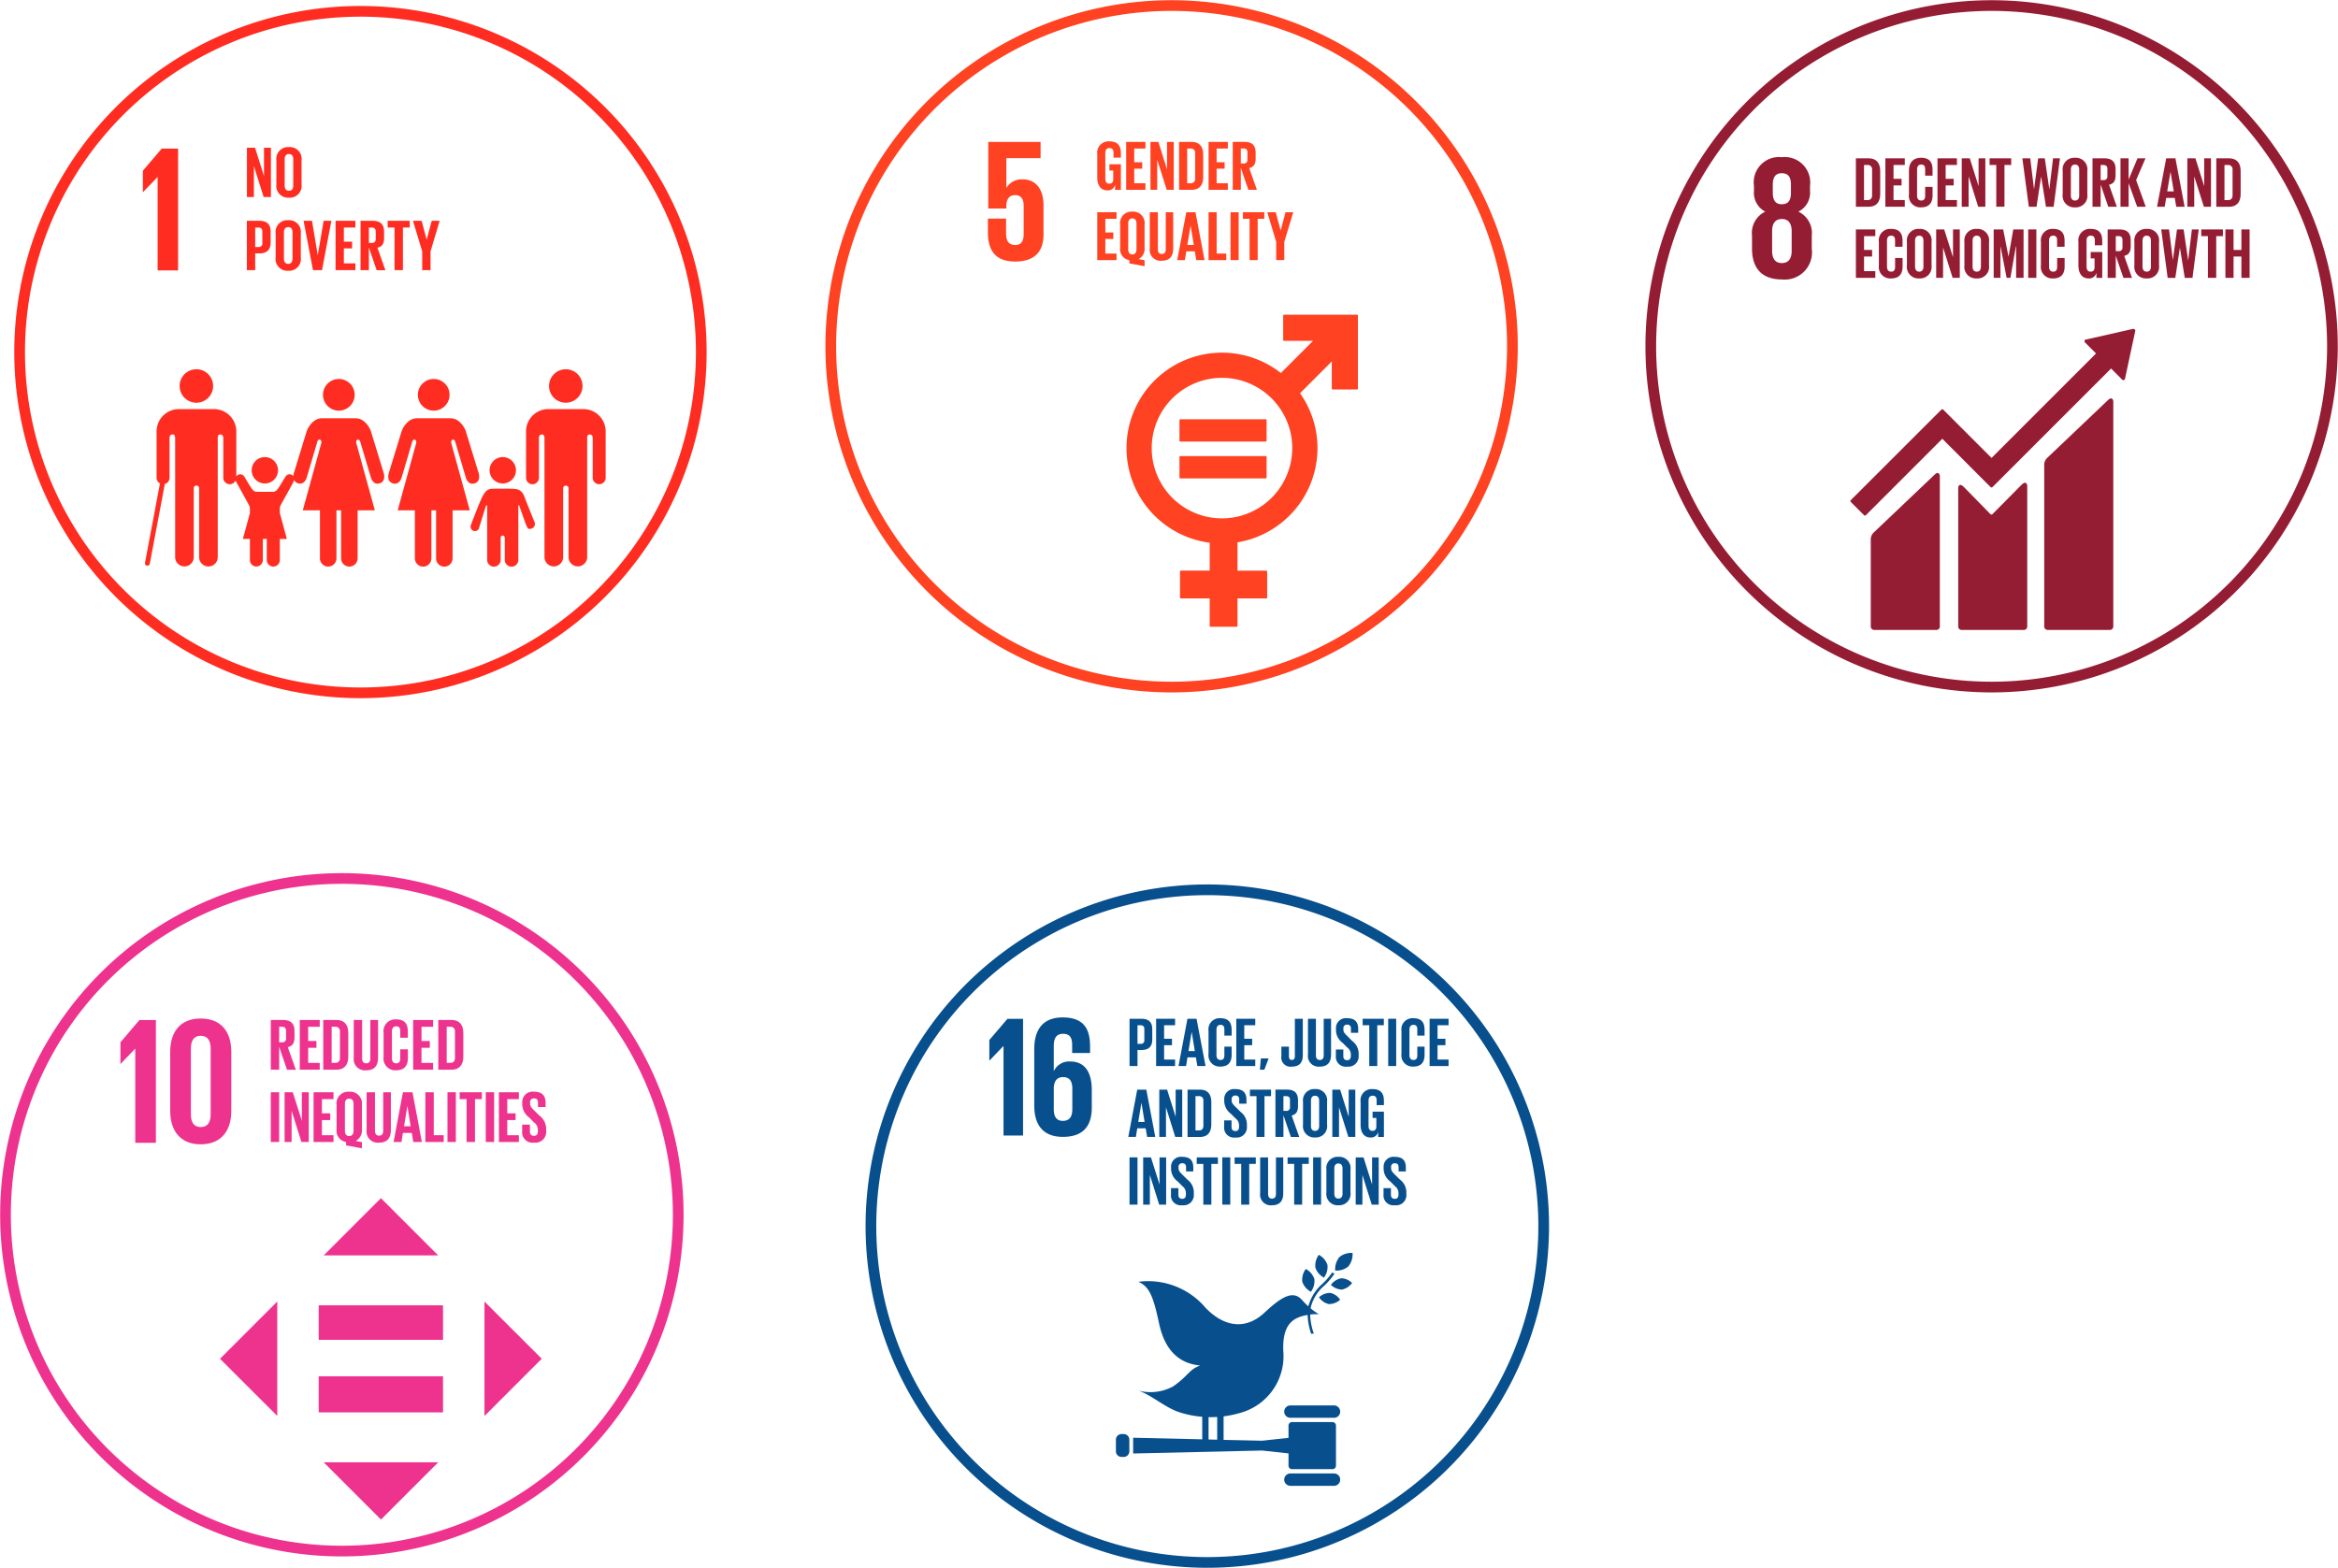 <svg xmlns="http://www.w3.org/2000/svg" xmlns:xlink="http://www.w3.org/1999/xlink" width="218.528" height="146.581" viewBox="0 0 218.528 146.581">
  <defs>
    <clipPath id="clip-path">
      <path id="Path_5300" data-name="Path 5300" d="M0,48.786H217.211V-16.505H0Z" transform="translate(0 16.505)" fill="none"/>
    </clipPath>
    <clipPath id="clip-path-13">
      <path id="Path_5384" data-name="Path 5384" d="M0,48.326H144.791V-16.64H0Z" transform="translate(0 16.64)" fill="none"/>
    </clipPath>
  </defs>
  <g id="Group_6338" data-name="Group 6338" transform="translate(-4919.013 -12096.101)">
    <g id="Group_4440" data-name="Group 4440" transform="translate(5011.35 12109.368)">
      <path id="Path_5293" data-name="Path 5293" d="M2.471,2.619a1.673,1.673,0,0,0-1.563.767H.889V.629h3.2V-.886H-.8V5.34H.889V5.1c0-.657.293-1.013.819-1.013.57,0,.8.392.8.993V7.754c0,.589-.21,1-.783,1-.633,0-.862-.423-.862-1.076V6.286H-.836V7.544c0,1.677.665,2.753,2.555,2.753,1.875,0,2.643-.993,2.643-2.528V5.064c0-1.745-.9-2.445-1.891-2.445" transform="translate(0.836 0.886)" fill="#ff4221"/>
    </g>
    <g id="Group_4444" data-name="Group 4444" transform="translate(5021.573 12115.941)">
      <path id="Path_5297" data-name="Path 5297" d="M0,0V4.478H1.8V3.865H.752V2.5H1.5V1.895H.752V.613H1.8V0Z" fill="#ff4221"/>
    </g>
    <g id="Group_4448" data-name="Group 4448" transform="translate(5029.046 12115.941)">
      <path id="Path_5301" data-name="Path 5301" d="M.633,0-.214,4.478H.5l.131-.819h.8l.138.819h.771L1.491,0Zm.4,1.262h.008l.293,1.8h-.6Z" transform="translate(0.214)" fill="#ff4221"/>
    </g>
    <g id="Group_4449" data-name="Group 4449" transform="translate(5031.976 12115.941)">
      <path id="Path_5302" data-name="Path 5302" d="M0,0V4.478H1.654V3.865h-.9V0Z" fill="#ff4221"/>
    </g>
    <path id="Path_5303" data-name="Path 5303" d="M28.742-7.011H29.5v-4.478h-.756Z" transform="translate(5005.286 12127.432)" fill="#ff4221"/>
    <g id="Group_4450" data-name="Group 4450" transform="translate(5035.187 12115.941)">
      <path id="Path_5304" data-name="Path 5304" d="M0,0V.613H.621V4.478h.756V.613H2V0Z" fill="#ff4221"/>
    </g>
    <g id="Group_4451" data-name="Group 4451" transform="translate(5037.466 12115.941)">
      <path id="Path_5305" data-name="Path 5305" d="M1.274,0,.819,1.7H.811L.356,0H-.431L.4,2.773v1.7h.756v-1.7L1.994,0Z" transform="translate(0.431)" fill="#ff4221"/>
    </g>
    <g id="Group_4454" data-name="Group 4454" transform="translate(5024.275 12109.369)">
      <path id="Path_5308" data-name="Path 5308" d="M0,0V4.478H1.8V3.865H.752V2.5H1.5V1.9H.752V.617H1.8V0Z" fill="#ff4221"/>
    </g>
    <g id="Group_4455" data-name="Group 4455" transform="translate(5026.544 12109.369)">
      <path id="Path_5309" data-name="Path 5309" d="M1.159,0V2.571L.348,0h-.74V4.478H.241V1.665l.886,2.813h.657V0Z" transform="translate(0.392)" fill="#ff4221"/>
    </g>
    <g id="Group_4458" data-name="Group 4458" transform="translate(5031.976 12109.369)">
      <path id="Path_5312" data-name="Path 5312" d="M0,0V4.478H1.8V3.865H.752V2.5H1.5V1.9H.752V.617H1.8V0Z" fill="#ff4221"/>
    </g>
    <g id="Group_4459" data-name="Group 4459" transform="translate(5034.238 12109.366)">
      <path id="Path_5313" data-name="Path 5313" d="M.562.461v1.4H.811a.328.328,0,0,0,.372-.372V.825C1.183.58,1.072.461.811.461Zm0,1.812V4.326H-.19V-.156h1.1c.76,0,1.036.38,1.036,1.009v.574c0,.483-.174.767-.6.866l.72,2.033H1.27Z" transform="translate(0.19 0.156)" fill="#ff4221"/>
    </g>
    <g id="Group_4461" data-name="Group 4461" transform="translate(5082.77 12110.796)">
      <path id="Path_5315" data-name="Path 5315" d="M2.77,6.535c0,.672-.245,1.151-.922,1.151-.661,0-.906-.479-.906-1.151V4.724c0-.676.245-1.155.906-1.155.676,0,.922.479.922,1.155ZM1.005.36c0-.676.233-1.072.843-1.072.625,0,.854.4.854,1.072v.756c0,.676-.229,1.072-.854,1.072-.609,0-.843-.4-.843-1.072ZM4.649,6.338V5.119A2.206,2.206,0,0,0,3.395,2.88,1.969,1.969,0,0,0,4.483.938V.475A2.382,2.382,0,0,0,1.848-2.211,2.366,2.366,0,0,0-.755.475V.938A1.989,1.989,0,0,0,.3,2.88,2.2,2.2,0,0,0-.937,5.119V6.338c0,1.7.807,2.88,2.785,2.88a2.548,2.548,0,0,0,2.8-2.88" transform="translate(0.937 2.211)" fill="#951d33"/>
    </g>
    <g id="Group_4466" data-name="Group 4466" transform="translate(5092.479 12110.904)">
      <path id="Path_5320" data-name="Path 5320" d="M.807,2.917c.313,0,.435-.186.435-.459V.089A.4.4,0,0,0,.807-.366H.487V2.917ZM2,.227v2.1C2,3.016,1.713,3.538.9,3.538H-.273V-.987H.9C1.713-.987,2-.473,2,.227" transform="translate(0.273 0.987)" fill="#951d33"/>
    </g>
    <g id="Group_4468" data-name="Group 4468" transform="translate(5095.234 12110.903)">
      <path id="Path_5322" data-name="Path 5322" d="M0,0V4.525H1.816V3.9H.763V2.532h.752V1.915H.763V.621H1.816V0Z" fill="#951d33"/>
    </g>
    <g id="Group_4471" data-name="Group 4471" transform="translate(5100.108 12110.903)">
      <path id="Path_5325" data-name="Path 5325" d="M0,0V4.525H1.816V3.9H.763V2.532h.752V1.915H.763V.621H1.816V0Z" fill="#951d33"/>
    </g>
    <g id="Group_4472" data-name="Group 4472" transform="translate(5102.376 12110.903)">
      <path id="Path_5326" data-name="Path 5326" d="M1.173,0V2.6L.351,0H-.4V4.525H.244V1.685l.894,2.84h.669V0Z" transform="translate(0.397)" fill="#951d33"/>
    </g>
    <g id="Group_4473" data-name="Group 4473" transform="translate(5104.975 12110.903)">
      <path id="Path_5327" data-name="Path 5327" d="M0,0V.621H.625v3.9h.767V.621h.629V0Z" fill="#951d33"/>
    </g>
    <g id="Group_4474" data-name="Group 4474" transform="translate(5108.039 12110.903)">
      <path id="Path_5328" data-name="Path 5328" d="M2.143,0,1.8,2.868H1.791L1.372,0H.751L.371,2.868H.363L.011,0H-.725L-.12,4.525H.6l.427-2.8h.008l.447,2.8H2.2L2.788,0Z" transform="translate(0.725)" fill="#951d33"/>
    </g>
    <g id="Group_4478" data-name="Group 4478" transform="translate(5117.209 12110.903)">
      <path id="Path_5332" data-name="Path 5332" d="M1.188,0,.358,1.99V0H-.4V4.525h.76v-2.2l.8,2.2h.8l-.9-2.488L1.936,0Z" transform="translate(0.402)" fill="#951d33"/>
    </g>
    <g id="Group_4479" data-name="Group 4479" transform="translate(5120.629 12110.903)">
      <path id="Path_5333" data-name="Path 5333" d="M.638,0-.216,4.525H.5L.638,3.7h.8l.142.827h.779L1.5,0Zm.4,1.278h.008l.3,1.812H.733Z" transform="translate(0.216)" fill="#951d33"/>
    </g>
    <g id="Group_4480" data-name="Group 4480" transform="translate(5123.463 12110.903)">
      <path id="Path_5334" data-name="Path 5334" d="M1.173,0V2.6L.355,0H-.4V4.525H.244V1.685l.9,2.84h.665V0Z" transform="translate(0.397)" fill="#951d33"/>
    </g>
    <g id="Group_4483" data-name="Group 4483" transform="translate(5092.479 12117.551)">
      <path id="Path_5337" data-name="Path 5337" d="M0,0V4.525H1.816V3.9H.763V2.532h.752V1.915H.763V.625H1.816V0Z" fill="#951d33"/>
    </g>
    <g id="Group_4487" data-name="Group 4487" transform="translate(5099.987 12117.551)">
      <path id="Path_5341" data-name="Path 5341" d="M1.173,0V2.6L.351,0H-.4V4.525H.244V1.685l.894,2.84h.669V0Z" transform="translate(0.397)" fill="#951d33"/>
    </g>
    <g id="Group_4490" data-name="Group 4490" transform="translate(5105.358 12117.551)">
      <path id="Path_5344" data-name="Path 5344" d="M1.369,0,.925,2.548h0L.427,0h-.89V4.525H.17V1.59H.178l.57,2.935H1.1l.51-2.935h.024V4.525H2.33V0Z" transform="translate(0.463)" fill="#951d33"/>
    </g>
    <path id="Path_5345" data-name="Path 5345" d="M47.589-6.554h.763v-4.529h-.763Z" transform="translate(5060.995 12128.632)" fill="#951d33"/>
    <g id="Group_4496" data-name="Group 4496" transform="translate(5121.016 12117.551)">
      <path id="Path_5351" data-name="Path 5351" d="M2.143,0,1.8,2.868H1.791L1.372,0H.751L.367,2.868h0L.007,0H-.725L-.12,4.529H.592l.427-2.8h.008l.451,2.8H2.2L2.784,0Z" transform="translate(0.725)" fill="#951d33"/>
    </g>
    <g id="Group_4497" data-name="Group 4497" transform="translate(5124.759 12117.551)">
      <path id="Path_5352" data-name="Path 5352" d="M0,0V.625H.625v3.9H1.4V.625h.625V0Z" fill="#951d33"/>
    </g>
    <g id="Group_4498" data-name="Group 4498" transform="translate(5127.017 12117.551)">
      <path id="Path_5353" data-name="Path 5353" d="M1.117,0V1.915H.385V0H-.378V4.525H.385V2.532h.732V4.525h.767V0Z" transform="translate(0.378)" fill="#951d33"/>
    </g>
    <g id="Group_4501" data-name="Group 4501" transform="translate(4932.368 12109.992)">
      <path id="Path_5356" data-name="Path 5356" d="M1.318,0-.446,2.065v2H-.43L.915,2.67H.931v8.719H2.845V0Z" transform="translate(0.446)" fill="#ff2d21"/>
    </g>
    <g id="Group_4513" data-name="Group 4513" transform="translate(4942.09 12109.91)">
      <path id="Path_5368" data-name="Path 5368" d="M1.194,0V2.65L.356,0H-.4V4.613H.249v-2.9l.914,2.9h.68V0Z" transform="translate(0.404)" fill="#ff2d21"/>
    </g>
    <g id="Group_4518" data-name="Group 4518" transform="translate(4947.389 12116.742)">
      <path id="Path_5373" data-name="Path 5373" d="M1.4,0,.852,3.22h0L.314,0H-.473L.405,4.613h.843L2.126,0Z" transform="translate(0.473)" fill="#ff2d21"/>
    </g>
    <g id="Group_4519" data-name="Group 4519" transform="translate(4950.378 12116.742)">
      <path id="Path_5374" data-name="Path 5374" d="M0,0V4.613H1.851V3.98H.775v-1.4h.771V1.95H.775V.629H1.851V0Z" fill="#ff2d21"/>
    </g>
    <g id="Group_4522" data-name="Group 4522" transform="translate(4955.249 12116.742)">
      <path id="Path_5377" data-name="Path 5377" d="M0,0V.629H.641V4.613h.783V.629h.637V0Z" fill="#ff2d21"/>
    </g>
    <g id="Group_4523" data-name="Group 4523" transform="translate(4957.611 12116.742)">
      <path id="Path_5378" data-name="Path 5378" d="M1.312,0,.842,1.748H.834L.367,0H-.444L.422,2.86V4.613H1.2V2.86L2.052,0Z" transform="translate(0.444)" fill="#ff2d21"/>
    </g>
    <g id="Group_6337" data-name="Group 6337">
      <g id="Group_4438" data-name="Group 4438" transform="translate(4996.664 12096.62)">
        <path id="Path_5291" data-name="Path 5291" d="M23.8,47.607A31.856,31.856,0,1,0-8.053,15.75,31.859,31.859,0,0,0,23.8,47.607Z" transform="translate(8.053 16.106)" fill="none" stroke="#ff4221" stroke-width="1"/>
      </g>
      <g id="Group_4439" data-name="Group 4439" transform="translate(5024.307 12125.526)">
        <path id="Path_5292" data-name="Path 5292" d="M6.668,14.224a6.569,6.569,0,1,1,6.567-6.567,6.576,6.576,0,0,1-6.567,6.567M19.284-4.812H12.472a.082.082,0,0,0-.087.083v2.267a.085.085,0,0,0,.087.087h2.71L12.171.635A8.921,8.921,0,1,0,5.517,16.5v2.607H2.827a.084.084,0,0,0-.083.087v2.429a.081.081,0,0,0,.083.083h2.69v2.567a.088.088,0,0,0,.087.087H8.029a.088.088,0,0,0,.087-.087V21.708h2.69a.081.081,0,0,0,.083-.083V19.2a.084.084,0,0,0-.083-.087H8.116v-2.65a8.938,8.938,0,0,0,7.477-8.8,8.87,8.87,0,0,0-1.63-5.135L16.93-.449V2.087a.088.088,0,0,0,.091.083h2.263a.084.084,0,0,0,.087-.083V-4.729a.084.084,0,0,0-.087-.083" transform="translate(2.256 4.812)" fill="#ff4221"/>
      </g>
      <g id="Group_4441" data-name="Group 4441" transform="translate(5029.255 12135.296)">
        <path id="Path_5294" data-name="Path 5294" d="M6.018,0H-1.949a.084.084,0,0,0-.087.079V2.006a.081.081,0,0,0,.087.079H6.018a.085.085,0,0,0,.091-.079V.079A.088.088,0,0,0,6.018,0" transform="translate(2.036)" fill="#ff4221"/>
      </g>
      <g id="Group_4442" data-name="Group 4442" transform="translate(5029.255 12138.74)">
        <path id="Path_5295" data-name="Path 5295" d="M6.018,0H-1.949a.087.087,0,0,0-.087.083V2.01a.084.084,0,0,0,.087.079H6.018a.088.088,0,0,0,.091-.079V.083A.091.091,0,0,0,6.018,0" transform="translate(2.036)" fill="#ff4221"/>
      </g>
      <path id="Path_5296" data-name="Path 5296" d="M0,48.786H217.211V-16.505H0Z" transform="translate(4920.33 12112.605)" fill="none"/>
      <g id="Group_4447" data-name="Group 4447" transform="translate(4920.33 12096.101)" clip-path="url(#clip-path)">
        <g id="Group_4445" data-name="Group 4445" transform="translate(103.385 19.786)">
          <path id="Path_5298" data-name="Path 5298" d="M1.138,2.643V.2c0-.273-.119-.463-.388-.463S.367-.075.367.2V2.643c0,.265.119.463.384.463s.388-.2.388-.463m-.665,1.3v-.3A1.027,1.027,0,0,1-.385,2.484V.316A1.065,1.065,0,0,1,.75-.894,1.069,1.069,0,0,1,1.894.316V2.484A1.079,1.079,0,0,1,1.336,3.54l.558.107v.562Z" transform="translate(0.385 0.894)" fill="#ff4221"/>
        </g>
        <g id="Group_4446" data-name="Group 4446" transform="translate(106.151 19.841)">
          <path id="Path_5299" data-name="Path 5299" d="M1.635,0V3.39c0,.692-.3,1.143-1.064,1.143A1.012,1.012,0,0,1-.553,3.39V0H.2V3.461c0,.265.1.443.368.443s.372-.178.372-.443V0Z" transform="translate(0.553)" fill="#ff4221"/>
        </g>
      </g>
      <g id="Group_4453" data-name="Group 4453" transform="translate(4920.33 12096.101)" clip-path="url(#clip-path)">
        <g id="Group_4452" data-name="Group 4452" transform="translate(101.243 13.216)">
          <path id="Path_5306" data-name="Path 5306" d="M.848,1.6H1.92V3.992H1.378V3.5a.681.681,0,0,1-.72.542c-.649,0-.945-.514-.945-1.21V.666A1.059,1.059,0,0,1,.84-.541c.835,0,1.08.463,1.08,1.123v.4H1.232V.523c0-.277-.107-.439-.38-.439S.465.278.465.547V2.952c0,.273.111.463.372.463.241,0,.368-.138.368-.427v-.8H.848Z" transform="translate(0.287 0.541)" fill="#ff4221"/>
        </g>
      </g>
      <g id="Group_4457" data-name="Group 4457" transform="translate(4920.33 12096.101)" clip-path="url(#clip-path)">
        <g id="Group_4456" data-name="Group 4456" transform="translate(108.889 13.268)">
          <path id="Path_5310" data-name="Path 5310" d="M.8,2.888a.4.4,0,0,0,.431-.455V.087A.393.393,0,0,0,.8-.36H.485V2.888ZM1.984.226V2.3C1.984,2.987,1.7,3.5.892,3.5H-.271V-.977H.892c.807,0,1.092.51,1.092,1.2" transform="translate(0.271 0.977)" fill="#ff4221"/>
        </g>
      </g>
      <g id="Group_4460" data-name="Group 4460" transform="translate(5073.309 12096.62)">
        <path id="Path_5314" data-name="Path 5314" d="M23.8,47.607A31.856,31.856,0,1,0-8.053,15.75,31.857,31.857,0,0,0,23.8,47.607Z" transform="translate(8.053 16.106)" fill="none" stroke="#951d33" stroke-width="1"/>
      </g>
      <g id="Group_4462" data-name="Group 4462" transform="translate(5110.083 12133.347)">
        <path id="Path_5316" data-name="Path 5316" d="M4.446.124-1.184,5.48a.932.932,0,0,0-.32.8v15a.325.325,0,0,0,.32.324H4.632a.322.322,0,0,0,.32-.324V.258c0-.174-.138-.5-.506-.134" transform="translate(1.504 0.042)" fill="#951d33"/>
      </g>
      <g id="Group_4463" data-name="Group 4463" transform="translate(5093.87 12140.321)">
        <path id="Path_5317" data-name="Path 5317" d="M4.446.126-1.184,5.478a.931.931,0,0,0-.32.8v8.034a.321.321,0,0,0,.32.316H4.632a.318.318,0,0,0,.32-.316V.26c0-.178-.138-.5-.506-.134" transform="translate(1.504 0.043)" fill="#951d33"/>
      </g>
      <g id="Group_4464" data-name="Group 4464" transform="translate(5091.97 12126.854)">
        <path id="Path_5318" data-name="Path 5318" d="M19.892.124A.152.152,0,0,0,19.845,0a.153.153,0,0,0-.107-.044H19.71l-.047,0L15.355.931l-.079.012a.142.142,0,0,0-.083.044.162.162,0,0,0,0,.229l.047.051.985.981L6.458,12.015l-4.51-4.51a.127.127,0,0,0-.182,0L.54,8.728v0l-7.231,7.227a.127.127,0,0,0,0,.182l1.226,1.226a.127.127,0,0,0,.182,0l7.14-7.14L5.129,13.5s.008.012.012.016l1.226,1.222a.127.127,0,0,0,.182,0L17.633,3.657l1.032,1.036a.162.162,0,0,0,.229,0,.154.154,0,0,0,.047-.107V4.571l.945-4.4Z" transform="translate(6.73 0.042)" fill="#951d33"/>
      </g>
      <g id="Group_4465" data-name="Group 4465" transform="translate(5102.044 12141.236)">
        <path id="Path_5319" data-name="Path 5319" d="M4.419.143,1.7,2.888a.138.138,0,0,1-.178,0L-.945.368c-.455-.451-.55-.087-.55.091V13.391a.318.318,0,0,0,.316.32H4.641a.318.318,0,0,0,.316-.32V.245c0-.178-.138-.5-.538-.1" transform="translate(1.495 0.048)" fill="#951d33"/>
      </g>
      <path id="Path_5321" data-name="Path 5321" d="M0,48.786H217.211V-16.505H0Z" transform="translate(4920.33 12112.605)" fill="none"/>
      <g id="Group_4470" data-name="Group 4470" transform="translate(4920.33 12096.101)" clip-path="url(#clip-path)">
        <g id="Group_4469" data-name="Group 4469" transform="translate(177.108 14.751)">
          <path id="Path_5323" data-name="Path 5323" d="M0,2.548V.36C0-.348.332-.862,1.135-.862c.839,0,1.072.467,1.072,1.135V.807H1.515V.214c0-.281-.091-.443-.368-.443S.76-.035.76.238V2.667c0,.277.115.467.388.467s.368-.17.368-.439V1.86h.692v.783c0,.645-.265,1.127-1.072,1.127A1.071,1.071,0,0,1,0,2.548" transform="translate(0 0.862)" fill="#951d33"/>
        </g>
      </g>
      <g id="Group_4477" data-name="Group 4477" transform="translate(4920.33 12096.101)" clip-path="url(#clip-path)">
        <g id="Group_4475" data-name="Group 4475" transform="translate(191.479 14.752)">
          <path id="Path_5329" data-name="Path 5329" d="M1.153,2.637V.208c0-.273-.119-.467-.392-.467S.373-.065.373.208V2.637c0,.273.119.467.388.467s.392-.194.392-.467M-.39,2.518V.33A1.079,1.079,0,0,1,.761-.892,1.077,1.077,0,0,1,1.912.33V2.518A1.08,1.08,0,0,1,.761,3.74,1.082,1.082,0,0,1-.39,2.518" transform="translate(0.39 0.892)" fill="#951d33"/>
        </g>
        <g id="Group_4476" data-name="Group 4476" transform="translate(194.265 14.804)">
          <path id="Path_5330" data-name="Path 5330" d="M.568.464V1.872H.821A.33.33,0,0,0,1.2,1.5V.832C1.2.583,1.082.464.821.464Zm0,1.828V4.368h-.76V-.157H.916c.767,0,1.048.384,1.048,1.017v.578c0,.491-.174.775-.609.874l.728,2.057h-.8Z" transform="translate(0.192 0.157)" fill="#951d33"/>
        </g>
      </g>
      <g id="Group_4482" data-name="Group 4482" transform="translate(4920.33 12096.101)" clip-path="url(#clip-path)">
        <g id="Group_4481" data-name="Group 4481" transform="translate(205.837 14.804)">
          <path id="Path_5335" data-name="Path 5335" d="M.81,2.917c.313,0,.435-.186.435-.459V.089A.4.4,0,0,0,.81-.366H.489V2.917ZM2,.227v2.1C2,3.016,1.716,3.538.9,3.538H-.274V-.987H.9C1.716-.987,2-.473,2,.227" transform="translate(0.274 0.987)" fill="#951d33"/>
        </g>
      </g>
      <g id="Group_4486" data-name="Group 4486" transform="translate(4920.33 12096.101)" clip-path="url(#clip-path)">
        <g id="Group_4484" data-name="Group 4484" transform="translate(174.298 21.399)">
          <path id="Path_5338" data-name="Path 5338" d="M0,2.548V.36A1.069,1.069,0,0,1,1.135-.862c.843,0,1.076.467,1.076,1.135V.807h-.7V.21c0-.277-.091-.439-.368-.439S.76-.035.76.238V2.667c0,.277.115.471.388.471s.368-.174.368-.443V1.86h.7v.783c0,.645-.269,1.127-1.076,1.127A1.073,1.073,0,0,1,0,2.548" transform="translate(0 0.862)" fill="#951d33"/>
        </g>
        <g id="Group_4485" data-name="Group 4485" transform="translate(176.92 21.4)">
          <path id="Path_5339" data-name="Path 5339" d="M1.153,2.637V.208c0-.273-.119-.467-.392-.467S.37-.065.37.208V2.637c0,.273.123.467.392.467s.392-.194.392-.467M-.39,2.518V.33A1.079,1.079,0,0,1,.761-.892,1.077,1.077,0,0,1,1.912.33V2.518A1.077,1.077,0,0,1,.761,3.736,1.079,1.079,0,0,1-.39,2.518" transform="translate(0.39 0.892)" fill="#951d33"/>
        </g>
      </g>
      <g id="Group_4489" data-name="Group 4489" transform="translate(4920.33 12096.101)" clip-path="url(#clip-path)">
        <g id="Group_4488" data-name="Group 4488" transform="translate(182.293 21.4)">
          <path id="Path_5342" data-name="Path 5342" d="M1.153,2.637V.208c0-.273-.119-.467-.392-.467S.373-.065.373.208V2.637c0,.273.119.467.388.467s.392-.194.392-.467M-.39,2.518V.33A1.079,1.079,0,0,1,.761-.892,1.077,1.077,0,0,1,1.912.33V2.518A1.077,1.077,0,0,1,.761,3.736,1.079,1.079,0,0,1-.39,2.518" transform="translate(0.39 0.892)" fill="#951d33"/>
        </g>
      </g>
      <g id="Group_4495" data-name="Group 4495" transform="translate(4920.33 12096.101)" clip-path="url(#clip-path)">
        <g id="Group_4491" data-name="Group 4491" transform="translate(189.444 21.399)">
          <path id="Path_5346" data-name="Path 5346" d="M0,2.548V.36A1.069,1.069,0,0,1,1.135-.862c.843,0,1.076.467,1.076,1.135V.807h-.7V.21c0-.277-.091-.439-.368-.439S.76-.035.76.238V2.667c0,.277.115.471.388.471s.368-.174.368-.443V1.86h.7v.783c0,.645-.269,1.127-1.076,1.127A1.073,1.073,0,0,1,0,2.548" transform="translate(0 0.862)" fill="#951d33"/>
        </g>
        <g id="Group_4492" data-name="Group 4492" transform="translate(192.949 21.397)">
          <path id="Path_5347" data-name="Path 5347" d="M.857,1.617h1.08V4.034H1.391V3.539a.683.683,0,0,1-.728.546c-.653,0-.953-.518-.953-1.222V.675A1.072,1.072,0,0,1,.849-.547c.843,0,1.088.467,1.088,1.135v.4H1.245V.529c0-.281-.107-.443-.384-.443S.47.284.47.557V2.986c0,.273.115.467.372.467s.376-.138.376-.435v-.8H.857Z" transform="translate(0.29 0.547)" fill="#951d33"/>
        </g>
        <g id="Group_4493" data-name="Group 4493" transform="translate(195.681 21.452)">
          <path id="Path_5348" data-name="Path 5348" d="M.568.464V1.872H.821A.328.328,0,0,0,1.193,1.5V.832c0-.249-.111-.368-.372-.368Zm0,1.828V4.368h-.76V-.157H.916c.763,0,1.048.38,1.048,1.017v.578c0,.487-.174.775-.609.874l.728,2.057h-.8Z" transform="translate(0.192 0.157)" fill="#951d33"/>
        </g>
        <g id="Group_4494" data-name="Group 4494" transform="translate(198.181 21.4)">
          <path id="Path_5349" data-name="Path 5349" d="M1.153,2.637V.208c0-.273-.119-.467-.392-.467S.37-.065.37.208V2.637c0,.273.123.467.392.467s.392-.194.392-.467M-.39,2.518V.33A1.079,1.079,0,0,1,.761-.892,1.077,1.077,0,0,1,1.912.33V2.518A1.077,1.077,0,0,1,.761,3.736,1.079,1.079,0,0,1-.39,2.518" transform="translate(0.39 0.892)" fill="#951d33"/>
        </g>
      </g>
      <g id="Group_4499" data-name="Group 4499" transform="translate(4920.848 12097.159)">
        <path id="Path_5354" data-name="Path 5354" d="M23.8,47.607A31.856,31.856,0,1,0-8.053,15.75,31.859,31.859,0,0,0,23.8,47.607Z" transform="translate(8.053 16.106)" fill="none" stroke="#ff2d21" stroke-width="1"/>
      </g>
      <path id="Path_5355" data-name="Path 5355" d="M0,48.786H217.211V-16.505H0Z" transform="translate(4920.33 12112.605)" fill="none"/>
      <g id="Group_4512" data-name="Group 4512" transform="translate(4920.33 12096.101)" clip-path="url(#clip-path)">
        <g id="Group_4502" data-name="Group 4502" transform="translate(50.004 34.521)">
          <path id="Path_5357" data-name="Path 5357" d="M1.171,2.338A1.565,1.565,0,1,0-.4.776,1.563,1.563,0,0,0,1.171,2.338" transform="translate(0.396 0.791)" fill="#ff2d21"/>
        </g>
        <g id="Group_4503" data-name="Group 4503" transform="translate(47.85 38.246)">
          <path id="Path_5358" data-name="Path 5358" d="M4.144.006A1.053,1.053,0,0,0,4.025,0H.608A.98.98,0,0,0,.493.006,2.083,2.083,0,0,0-1.4,2.083V6.418A.605.605,0,0,0-.8,7.024a.608.608,0,0,0,.605-.605V2.7c0-.138.04-.328.3-.328.174,0,.214.186.218.3V13.832a.872.872,0,1,0,1.745,0V7.4a.249.249,0,1,1,.5,0v6.428a.872.872,0,1,0,1.745,0V2.672c0-.119.044-.3.218-.3.257,0,.3.19.3.328V6.418a.605.605,0,1,0,1.21,0V2.083A2.083,2.083,0,0,0,4.144.006" transform="translate(1.402 0.002)" fill="#ff2d21"/>
        </g>
        <g id="Group_4504" data-name="Group 4504" transform="translate(37.741 35.427)">
          <path id="Path_5359" data-name="Path 5359" d="M1.108,2.214A1.481,1.481,0,1,0-.375.734,1.48,1.48,0,0,0,1.108,2.214" transform="translate(0.375 0.749)" fill="#ff2d21"/>
        </g>
        <g id="Group_4505" data-name="Group 4505" transform="translate(34.971 39.103)">
          <path id="Path_5360" data-name="Path 5360" d="M4.494,1.5c.194-.055.249.2.249.2l.993,3.347s.186.716.807.534.4-.922.4-.922L5.716.652S5.277-.507,4.3-.507H1.163C.19-.507-.253.652-.253.652l-1.23,4.007s-.218.736.4.922.811-.534.811-.534L.72,1.7s.055-.257.249-.2.119.332.119.332L-.637,8.1H.969v4.49a.771.771,0,1,0,1.543,0V8.1h.439v4.49a.771.771,0,1,0,1.543,0V8.1H6.1L4.375,1.831S4.3,1.554,4.494,1.5" transform="translate(1.52 0.507)" fill="#ff2d21"/>
        </g>
        <g id="Group_4506" data-name="Group 4506" transform="translate(28.873 35.427)">
          <path id="Path_5361" data-name="Path 5361" d="M1.105,2.214A1.481,1.481,0,1,0-.374.734,1.48,1.48,0,0,0,1.105,2.214" transform="translate(0.374 0.749)" fill="#ff2d21"/>
        </g>
        <g id="Group_4507" data-name="Group 4507" transform="translate(12.231 38.245)">
          <path id="Path_5362" data-name="Path 5362" d="M15.769,1.507S15.33.348,14.357.348H11.216C10.243.348,9.8,1.507,9.8,1.507L8.57,5.515a1.412,1.412,0,0,0-.036.249.434.434,0,0,0-.348-.178.444.444,0,0,0-.38.21l0,0c-.04.032-.613,1.056-.8,1.246a.508.508,0,0,1-.38.182h-1.5a.5.5,0,0,1-.38-.182c-.194-.19-.763-1.214-.8-1.246l0,0a.438.438,0,0,0-.74-.012V1.575A2.087,2.087,0,0,0,1.3-.5.921.921,0,0,0,1.184-.51H-2.234A1.053,1.053,0,0,0-2.352-.5,2.086,2.086,0,0,0-4.247,1.575V5.91a.6.6,0,0,0,.328.534.334.334,0,0,0-.024.055l-1.389,7.362a.226.226,0,0,0,.186.265.141.141,0,0,0,.04.008.232.232,0,0,0,.225-.19l1.388-7.362a.215.215,0,0,0,0-.087.6.6,0,0,0,.459-.585V2.188c0-.138.044-.328.3-.328.174,0,.214.186.222.3V13.328a.87.87,0,0,0,.87.87.87.87,0,0,0,.87-.87V6.9a.24.24,0,0,1,.249-.257A.244.244,0,0,1-.271,6.9v6.432a.87.87,0,1,0,1.741,0V2.164c0-.119.044-.3.218-.3.257,0,.3.19.3.328V5.91a.605.605,0,0,0,1.151.261.443.443,0,0,0,.02.059L4.4,8.482a.794.794,0,0,1,.075.293v.443l-.657,2.409h.657V13.6h0a.605.605,0,1,0,1.21,0V11.627h.368a.4.4,0,0,1,0,.075v1.9a.609.609,0,0,0,1.218,0V11.627h.657L7.272,9.206V8.774a.794.794,0,0,1,.075-.293L8.495,6.4s.075-.158.115-.273a.548.548,0,0,0,.368.3c.617.186.807-.534.807-.534l.993-3.343s.051-.257.245-.2.123.328.123.328L9.416,8.952h1.606v4.49a.771.771,0,0,0,1.543,0V8.952H13v4.49a.771.771,0,0,0,1.543,0V8.952h1.61l-1.729-6.27s-.071-.273.119-.328.249.2.249.2L15.789,5.9s.19.72.807.534.4-.918.4-.918Z" transform="translate(5.335 0.51)" fill="#ff2d21"/>
        </g>
        <g id="Group_4508" data-name="Group 4508" transform="translate(44.444 42.733)">
          <path id="Path_5363" data-name="Path 5363" d="M.922,1.841A1.232,1.232,0,1,0-.312.607,1.233,1.233,0,0,0,.922,1.841" transform="translate(0.312 0.623)" fill="#ff2d21"/>
        </g>
        <g id="Group_4509" data-name="Group 4509" transform="translate(42.676 45.679)">
          <path id="Path_5364" data-name="Path 5364" d="M4.427,2.26c-.016-.047-.783-1.934-.874-2.2-.281-.811-.787-.8-1.274-.815s-.779,0-.779,0-.313-.016-.953,0S-.3-.4-1.008,1.421c-.1.261-.443,1.112-.447,1.163h0a.426.426,0,0,0,.178.582A.411.411,0,0,0-.743,3L-.075.859s.119-.146.119,0V5.9h0a.631.631,0,0,0,1.262,0V3.909s-.036-.281.19-.281.194.281.194.281V5.9a.633.633,0,0,0,1.266,0V.863c0-.15.079-.044.079-.044l.522,1.464a3.548,3.548,0,0,0,.3.684.473.473,0,0,0,.613-.253.467.467,0,0,0-.051-.451Z" transform="translate(1.498 0.765)" fill="#ff2d21"/>
        </g>
        <g id="Group_4510" data-name="Group 4510" transform="translate(15.478 34.521)">
          <path id="Path_5365" data-name="Path 5365" d="M1.168,2.338A1.565,1.565,0,1,0-.4.776,1.564,1.564,0,0,0,1.168,2.338" transform="translate(0.395 0.791)" fill="#ff2d21"/>
        </g>
        <g id="Group_4511" data-name="Group 4511" transform="translate(22.207 42.733)">
          <path id="Path_5366" data-name="Path 5366" d="M.919,1.841A1.23,1.23,0,0,0,2.15.607a1.23,1.23,0,1,0-2.461,0A1.23,1.23,0,0,0,.919,1.841" transform="translate(0.311 0.623)" fill="#ff2d21"/>
        </g>
      </g>
      <g id="Group_4517" data-name="Group 4517" transform="translate(4920.33 12096.101)" clip-path="url(#clip-path)">
        <g id="Group_4514" data-name="Group 4514" transform="translate(24.518 13.752)">
          <path id="Path_5369" data-name="Path 5369" d="M1.176,2.693V.212c0-.277-.123-.475-.4-.475s-.4.2-.4.475v2.48c0,.277.123.479.4.479s.4-.2.4-.479M-.4,2.57V.335A1.1,1.1,0,0,1,.773-.911,1.1,1.1,0,0,1,1.952.335V2.57A1.1,1.1,0,0,1,.773,3.816,1.1,1.1,0,0,1-.4,2.57" transform="translate(0.398 0.911)" fill="#ff2d21"/>
        </g>
        <g id="Group_4515" data-name="Group 4515" transform="translate(21.761 20.64)">
          <path id="Path_5370" data-name="Path 5370" d="M.579.473v1.82H.864a.335.335,0,0,0,.384-.384V.849C1.248.6,1.133.473.864.473ZM-.2-.16H.955c.783,0,1.068.388,1.068,1.036V1.85c0,.645-.285,1.04-1.068,1.04H.579V4.456H-.2Z" transform="translate(0.196 0.16)" fill="#ff2d21"/>
        </g>
        <g id="Group_4516" data-name="Group 4516" transform="translate(24.449 20.585)">
          <path id="Path_5371" data-name="Path 5371" d="M1.176,2.693V.212c0-.277-.123-.475-.4-.475s-.4.2-.4.475v2.48c0,.277.127.479.4.479s.4-.2.4-.479M-.4,2.57V.335A1.1,1.1,0,0,1,.773-.911,1.1,1.1,0,0,1,1.952.335V2.57A1.1,1.1,0,0,1,.773,3.816,1.1,1.1,0,0,1-.4,2.57" transform="translate(0.398 0.911)" fill="#ff2d21"/>
        </g>
      </g>
      <g id="Group_4521" data-name="Group 4521" transform="translate(4920.33 12096.101)" clip-path="url(#clip-path)">
        <g id="Group_4520" data-name="Group 4520" transform="translate(32.386 20.641)">
          <path id="Path_5375" data-name="Path 5375" d="M.579.473V1.909H.836a.335.335,0,0,0,.384-.38V.849C1.22.6,1.105.473.836.473Zm0,1.867V4.456H-.2V-.16H.931C1.715-.16,2,.228,2,.876v.589c0,.5-.178.791-.621.894l.744,2.1H1.307Z" transform="translate(0.196 0.16)" fill="#ff2d21"/>
        </g>
      </g>
      <g id="Group_4524" data-name="Group 4524" transform="translate(4919.528 12178.23)">
        <path id="Path_5379" data-name="Path 5379" d="M23.385,46.772A31.439,31.439,0,1,0-8.052,15.332,31.437,31.437,0,0,0,23.385,46.772Z" transform="translate(8.052 16.105)" fill="none" stroke="#ee338f" stroke-width="1"/>
      </g>
      <path id="Path_5380" data-name="Path 5380" d="M0,48.326H144.791V-16.64H0Z" transform="translate(4919.013 12194.355)" fill="none"/>
      <g id="Group_4526" data-name="Group 4526" transform="translate(4930.27 12191.461)">
        <path id="Path_5381" data-name="Path 5381" d="M1.319,0-.454,2.085V4.1h.016L.912,2.69h.02v8.792H2.861V0Z" transform="translate(0.454)" fill="#ee338f"/>
      </g>
      <g id="Group_4529" data-name="Group 4529" transform="translate(4919.013 12177.716)" clip-path="url(#clip-path-13)">
        <g id="Group_4527" data-name="Group 4527" transform="translate(15.91 13.608)">
          <path id="Path_5382" data-name="Path 5382" d="M1.438,6.665V.5c0-.695.254-1.183.914-1.183.675,0,.933.488.933,1.183V6.665c0,.695-.258,1.183-.933,1.183-.66,0-.914-.488-.914-1.183m3.775-.3V.8c0-1.8-.9-3.1-2.862-3.1C.4-2.3-.495-.991-.495.8V6.361c0,1.776.9,3.1,2.846,3.1,1.964,0,2.862-1.324,2.862-3.1" transform="translate(0.495 2.295)" fill="#ee338f"/>
        </g>
        <g id="Group_4528" data-name="Group 4528" transform="translate(25.312 13.741)">
          <path id="Path_5383" data-name="Path 5383" d="M.581.473V1.922H.839a.34.34,0,0,0,.387-.387V.852C1.225.6,1.108.473.839.473Zm0,1.878V4.487H-.2V-.163H.936c.789,0,1.078.39,1.078,1.042v.6c0,.5-.18.793-.625.9l.75,2.112H1.315Z" transform="translate(0.2 0.163)" fill="#ee338f"/>
        </g>
      </g>
      <g id="Group_4530" data-name="Group 4530" transform="translate(4947.032 12191.457)">
        <path id="Path_5385" data-name="Path 5385" d="M0,0V4.646H1.866V4.01H.785V2.6h.773V1.964H.785V.636H1.866V0Z" fill="#ee338f"/>
      </g>
      <g id="Group_4534" data-name="Group 4534" transform="translate(4919.013 12177.716)" clip-path="url(#clip-path-13)">
        <g id="Group_4531" data-name="Group 4531" transform="translate(30.215 13.74)">
          <path id="Path_5386" data-name="Path 5386" d="M.828,2.983c.32,0,.445-.191.445-.472V.074A.407.407,0,0,0,.828-.391H.5V2.983ZM2.054.218V2.374c0,.714-.293,1.249-1.132,1.249H-.285v-4.65H.921c.839,0,1.132.527,1.132,1.245" transform="translate(0.285 1.027)" fill="#ee338f"/>
        </g>
        <g id="Group_4532" data-name="Group 4532" transform="translate(33.066 13.74)">
          <path id="Path_5387" data-name="Path 5387" d="M1.69,0V3.518c0,.718-.308,1.187-1.1,1.187A1.051,1.051,0,0,1-.582,3.518V0H.2V3.592c0,.273.109.461.383.461s.383-.187.383-.461V0Z" transform="translate(0.582)" fill="#ee338f"/>
        </g>
        <g id="Group_4533" data-name="Group 4533" transform="translate(35.853 13.687)">
          <path id="Path_5388" data-name="Path 5388" d="M0,2.605V.356A1.1,1.1,0,0,1,1.167-.9c.863,0,1.1.48,1.1,1.163V.813H1.558V.2c0-.289-.1-.449-.379-.449s-.4.2-.4.48V2.73c0,.281.117.48.4.48s.379-.18.379-.453V1.9h.714v.8c0,.668-.277,1.16-1.1,1.16A1.1,1.1,0,0,1,0,2.605" transform="translate(0 0.897)" fill="#ee338f"/>
        </g>
      </g>
      <g id="Group_4535" data-name="Group 4535" transform="translate(4957.63 12191.457)">
        <path id="Path_5390" data-name="Path 5390" d="M0,0V4.646H1.866V4.01H.781V2.6h.777V1.964H.781V.636H1.866V0Z" fill="#ee338f"/>
      </g>
      <g id="Group_4537" data-name="Group 4537" transform="translate(4919.013 12177.716)" clip-path="url(#clip-path-13)">
        <g id="Group_4536" data-name="Group 4536" transform="translate(40.967 13.74)">
          <path id="Path_5391" data-name="Path 5391" d="M.828,2.983c.32,0,.445-.191.445-.472V.074A.407.407,0,0,0,.828-.391H.5V2.983ZM2.054.218V2.374c0,.714-.293,1.249-1.128,1.249H-.285v-4.65H.925c.835,0,1.128.527,1.128,1.245" transform="translate(0.285 1.027)" fill="#ee338f"/>
        </g>
      </g>
      <path id="Path_5393" data-name="Path 5393" d="M6.483-6.74h.781v-4.65H6.483Z" transform="translate(4937.841 12209.603)" fill="#ee338f"/>
      <g id="Group_4538" data-name="Group 4538" transform="translate(4945.613 12198.215)">
        <path id="Path_5394" data-name="Path 5394" d="M1.2,0V2.667L.352,0H-.413V4.65H.243V1.73l.921,2.92h.683V0Z" transform="translate(0.413)" fill="#ee338f"/>
      </g>
      <g id="Group_4539" data-name="Group 4539" transform="translate(4948.322 12198.215)">
        <path id="Path_5395" data-name="Path 5395" d="M0,0V4.65H1.862V4.014H.781V2.6h.777V1.968H.781V.64H1.862V0Z" fill="#ee338f"/>
      </g>
      <g id="Group_4542" data-name="Group 4542" transform="translate(4919.013 12177.716)" clip-path="url(#clip-path-13)">
        <g id="Group_4540" data-name="Group 4540" transform="translate(31.46 20.447)">
          <path id="Path_5396" data-name="Path 5396" d="M1.179,2.727V.189c0-.281-.125-.48-.406-.48s-.4.2-.4.48V2.727c0,.273.125.48.4.48s.406-.207.406-.48M.484,4.078V3.762a1.066,1.066,0,0,1-.89-1.2V.314A1.1,1.1,0,0,1,.773-.939,1.107,1.107,0,0,1,1.96.314V2.563a1.11,1.11,0,0,1-.578,1.1l.578.109v.582Z" transform="translate(0.406 0.939)" fill="#ee338f"/>
        </g>
        <g id="Group_4541" data-name="Group 4541" transform="translate(34.267 20.501)">
          <path id="Path_5397" data-name="Path 5397" d="M1.687,0V3.518c0,.718-.308,1.187-1.1,1.187A1.048,1.048,0,0,1-.581,3.518V0H.2V3.592c0,.273.109.461.383.461s.387-.187.387-.461V0Z" transform="translate(0.581)" fill="#ee338f"/>
        </g>
      </g>
      <g id="Group_4543" data-name="Group 4543" transform="translate(4955.799 12198.215)">
        <path id="Path_5399" data-name="Path 5399" d="M.651,0-.224,4.65H.514L.651,3.8h.828l.144.851h.8L1.545,0Zm.41,1.312h.012l.3,1.866H.756Z" transform="translate(0.224)" fill="#ee338f"/>
      </g>
      <g id="Group_4544" data-name="Group 4544" transform="translate(4958.771 12198.215)">
        <path id="Path_5400" data-name="Path 5400" d="M0,0V4.65H1.714V4.014H.785V0Z" fill="#ee338f"/>
      </g>
      <path id="Path_5401" data-name="Path 5401" d="M10.713-6.74h.781v-4.65h-.781Z" transform="translate(4950.126 12209.603)" fill="#ee338f"/>
      <g id="Group_4545" data-name="Group 4545" transform="translate(4961.976 12198.215)">
        <path id="Path_5402" data-name="Path 5402" d="M0,0V.64H.648V4.65h.785V.64h.644V0Z" fill="#ee338f"/>
      </g>
      <path id="Path_5403" data-name="Path 5403" d="M11.629-6.74h.785v-4.65h-.785Z" transform="translate(4952.786 12209.603)" fill="#ee338f"/>
      <g id="Group_4546" data-name="Group 4546" transform="translate(4965.645 12198.215)">
        <path id="Path_5404" data-name="Path 5404" d="M0,0V4.65H1.866V4.014H.781V2.6h.777V1.968H.781V.64H1.866V0Z" fill="#ee338f"/>
      </g>
      <g id="Group_4548" data-name="Group 4548" transform="translate(4919.013 12177.716)" clip-path="url(#clip-path-13)">
        <g id="Group_4547" data-name="Group 4547" transform="translate(48.806 20.446)">
          <path id="Path_5405" data-name="Path 5405" d="M0,2.753V2.129H.726v.636c0,.262.117.414.387.414.246,0,.355-.164.355-.414V2.589a.836.836,0,0,0-.351-.66L.66,1.469A1.556,1.556,0,0,1,.008.231V.071A.969.969,0,0,1,1.1-.948c.781,0,1.089.383,1.089,1.054V.485H1.48V.079c0-.265-.121-.4-.367-.4A.344.344,0,0,0,.742.067V.161c0,.262.144.414.371.632l.5.492a1.563,1.563,0,0,1,.629,1.206v.226A1.006,1.006,0,0,1,1.1,3.811.97.97,0,0,1,0,2.753" transform="translate(0 0.948)" fill="#ee338f"/>
        </g>
      </g>
      <g id="Group_4549" data-name="Group 4549" transform="translate(4939.576 12217.777)">
        <path id="Path_5407" data-name="Path 5407" d="M3.982,0-1.371,5.353,3.982,10.7Z" transform="translate(1.371)" fill="#ee338f"/>
      </g>
      <g id="Group_4550" data-name="Group 4550" transform="translate(4964.296 12217.778)">
        <path id="Path_5408" data-name="Path 5408" d="M0,7.96,5.353,2.608,0-2.741Z" transform="translate(0 2.741)" fill="#ee338f"/>
      </g>
      <g id="Group_4551" data-name="Group 4551" transform="translate(4949.266 12208.115)">
        <path id="Path_5409" data-name="Path 5409" d="M7.963,3.982,2.611-1.371-2.742,3.982Z" transform="translate(2.742 1.371)" fill="#ee338f"/>
      </g>
      <g id="Group_4552" data-name="Group 4552" transform="translate(4949.268 12232.808)">
        <path id="Path_5410" data-name="Path 5410" d="M0,0,5.353,5.353,10.705,0Z" fill="#ee338f"/>
      </g>
      <path id="Path_5411" data-name="Path 5411" d="M7.63-3.063H19.249V-6.288H7.63Z" transform="translate(4941.172 12224.42)" fill="#ee338f"/>
      <path id="Path_5412" data-name="Path 5412" d="M7.63-1.215H19.249V-4.588H7.63Z" transform="translate(4941.172 12229.356)" fill="#ee338f"/>
      <g id="Group_4553" data-name="Group 4553" transform="translate(5000.417 12179.288)">
        <path id="Path_5413" data-name="Path 5413" d="M23.385,46.775A31.441,31.441,0,1,0-8.052,15.335,31.437,31.437,0,0,0,23.385,46.775Z" transform="translate(8.052 16.106)" fill="none" stroke="#084f8d" stroke-width="1"/>
      </g>
      <path id="Path_5414" data-name="Path 5414" d="M0,48.326H144.791V-16.64H0Z" transform="translate(4919.013 12194.355)" fill="none"/>
      <g id="Group_4555" data-name="Group 4555" transform="translate(5011.485 12191.349)">
        <path id="Path_5415" data-name="Path 5415" d="M1.258,0-.433,1.979V3.892h.02L.871,2.553h.02v8.355H2.718V0Z" transform="translate(0.433)" fill="#084f8d"/>
      </g>
      <g id="Group_4558" data-name="Group 4558" transform="translate(4919.013 12177.716)" clip-path="url(#clip-path-13)">
        <g id="Group_4556" data-name="Group 4556" transform="translate(96.671 13.502)">
          <path id="Path_5416" data-name="Path 5416" d="M2.646,6.381c0,.691-.258,1.093-.886,1.093-.609,0-.847-.418-.847-1.093v-2c.027-.613.285-1,.867-1,.625,0,.867.387.867,1.1Zm1.819-.16V4.612c0-1.784-.711-2.69-2.026-2.69a1.572,1.572,0,0,0-1.515.886H.912V.458c0-.66.207-1.124.867-1.124S2.63-.28,2.63.4v.726H4.305V.54c0-1.609-.531-2.737-2.561-2.737C-.185-2.2-.911-.955-.911.747V6.06c0,1.687.742,2.909,2.67,2.909,1.948,0,2.706-1.058,2.706-2.749" transform="translate(0.911 2.197)" fill="#084f8d"/>
        </g>
        <g id="Group_4557" data-name="Group 4557" transform="translate(105.577 13.627)">
          <path id="Path_5417" data-name="Path 5417" d="M.552.45V2.191H.825a.321.321,0,0,0,.367-.363V.809C1.192.567,1.079.45.825.45ZM-.19-.155h1.1c.75,0,1.023.371,1.023.992v.929c0,.621-.273,1-1.023,1H.552v1.5H-.19Z" transform="translate(0.19 0.155)" fill="#084f8d"/>
        </g>
      </g>
      <g id="Group_4559" data-name="Group 4559" transform="translate(5027.073 12191.342)">
        <path id="Path_5419" data-name="Path 5419" d="M0,0V4.42H1.773V3.814H.746V2.471h.738v-.6H.746V.605H1.773V0Z" fill="#084f8d"/>
      </g>
      <g id="Group_4560" data-name="Group 4560" transform="translate(5029.167 12191.342)">
        <path id="Path_5420" data-name="Path 5420" d="M.621,0-.214,4.42H.493l.129-.808H1.41l.137.808h.765L1.469,0Zm.39,1.245H1.02l.289,1.773H.719Z" transform="translate(0.214)" fill="#084f8d"/>
      </g>
      <g id="Group_4562" data-name="Group 4562" transform="translate(4919.013 12177.716)" clip-path="url(#clip-path-13)">
        <g id="Group_4561" data-name="Group 4561" transform="translate(112.959 13.576)">
          <path id="Path_5421" data-name="Path 5421" d="M0,2.477V.338A1.04,1.04,0,0,1,1.109-.853c.82,0,1.05.457,1.05,1.1V.775H1.48V.2c0-.277-.09-.433-.359-.433S.742-.049.742.221V2.594c0,.269.113.457.379.457s.359-.168.359-.429V1.806h.679v.761c0,.632-.262,1.1-1.05,1.1A1.046,1.046,0,0,1,0,2.477" transform="translate(0 0.853)" fill="#084f8d"/>
        </g>
      </g>
      <g id="Group_4563" data-name="Group 4563" transform="translate(5034.567 12191.342)">
        <path id="Path_5423" data-name="Path 5423" d="M0,0V4.42H1.773V3.814H.746V2.471h.738v-.6H.746V.605H1.773V0Z" fill="#084f8d"/>
      </g>
      <g id="Group_4564" data-name="Group 4564" transform="translate(5036.772 12195.052)">
        <path id="Path_5424" data-name="Path 5424" d="M.07,0-.024,1.054H.394l.379-1V0Z" transform="translate(0.024)" fill="#084f8d"/>
      </g>
      <g id="Group_4568" data-name="Group 4568" transform="translate(4919.013 12177.716)" clip-path="url(#clip-path-13)">
        <g id="Group_4565" data-name="Group 4565" transform="translate(119.767 13.626)">
          <path id="Path_5425" data-name="Path 5425" d="M1.49,0V3.416c0,.64-.281,1.058-1.023,1.058a.858.858,0,0,1-.98-.984V2.608H.194V3.5c0,.223.078.351.273.351s.281-.129.281-.359V0Z" transform="translate(0.513)" fill="#084f8d"/>
        </g>
        <g id="Group_4566" data-name="Group 4566" transform="translate(122.253 13.626)">
          <path id="Path_5426" data-name="Path 5426" d="M1.606,0V3.346c0,.683-.293,1.128-1.05,1.128A1,1,0,0,1-.553,3.346V0H.189V3.416c0,.262.105.437.367.437s.363-.176.363-.437V0Z" transform="translate(0.553)" fill="#084f8d"/>
        </g>
        <g id="Group_4567" data-name="Group 4567" transform="translate(124.862 13.574)">
          <path id="Path_5427" data-name="Path 5427" d="M0,2.62V2.026H.695v.605c0,.25.109.394.363.394.234,0,.34-.16.34-.394V2.463a.8.8,0,0,0-.332-.625L.629,1.4A1.477,1.477,0,0,1,.008.219V.07A.923.923,0,0,1,1.05-.9c.742,0,1.035.363,1.035,1V.461H1.409V.078c0-.258-.117-.379-.351-.379A.327.327,0,0,0,.7.062V.156c0,.246.141.39.355.6l.472.472a1.475,1.475,0,0,1,.6,1.144v.219A.957.957,0,0,1,1.05,3.623.919.919,0,0,1,0,2.62" transform="translate(0 0.902)" fill="#084f8d"/>
        </g>
      </g>
      <g id="Group_4569" data-name="Group 4569" transform="translate(5046.377 12191.342)">
        <path id="Path_5429" data-name="Path 5429" d="M0,0V.605H.617V4.42h.75V.605h.613V0Z" fill="#084f8d"/>
      </g>
      <path id="Path_5430" data-name="Path 5430" d="M33.234-8.73h.746v-4.42h-.746Z" transform="translate(5015.531 12204.491)" fill="#084f8d"/>
      <g id="Group_4571" data-name="Group 4571" transform="translate(4919.013 12177.716)" clip-path="url(#clip-path-13)">
        <g id="Group_4570" data-name="Group 4570" transform="translate(130.992 13.576)">
          <path id="Path_5431" data-name="Path 5431" d="M0,2.477V.338A1.04,1.04,0,0,1,1.109-.853c.82,0,1.05.457,1.05,1.1V.775H1.48V.2c0-.277-.09-.433-.359-.433S.746-.049.746.221V2.594c0,.269.109.457.375.457s.359-.168.359-.429V1.806h.679v.761c0,.632-.262,1.1-1.05,1.1A1.046,1.046,0,0,1,0,2.477" transform="translate(0 0.853)" fill="#084f8d"/>
        </g>
      </g>
      <g id="Group_4572" data-name="Group 4572" transform="translate(5052.635 12191.342)">
        <path id="Path_5433" data-name="Path 5433" d="M0,0V4.42H1.773V3.814H.742V2.471H1.48v-.6H.742V.605H1.773V0Z" fill="#084f8d"/>
      </g>
      <g id="Group_4573" data-name="Group 4573" transform="translate(5024.473 12197.969)">
        <path id="Path_5434" data-name="Path 5434" d="M.621,0-.214,4.42H.493l.129-.808H1.41l.137.808h.761L1.469,0Zm.39,1.249H1.02l.289,1.769H.715Z" transform="translate(0.214)" fill="#084f8d"/>
      </g>
      <g id="Group_4574" data-name="Group 4574" transform="translate(5027.369 12197.969)">
        <path id="Path_5435" data-name="Path 5435" d="M1.138,0V2.538L.338,0h-.73V4.42H.233V1.644L1.1,4.42h.652V0Z" transform="translate(0.392)" fill="#084f8d"/>
      </g>
      <g id="Group_4577" data-name="Group 4577" transform="translate(4919.013 12177.716)" clip-path="url(#clip-path-13)">
        <g id="Group_4575" data-name="Group 4575" transform="translate(110.998 20.253)">
          <path id="Path_5436" data-name="Path 5436" d="M.784,2.837c.308,0,.426-.183.426-.449V.073A.389.389,0,0,0,.784-.372H.472V2.837ZM1.951.21V2.256c0,.679-.281,1.191-1.074,1.191H-.27V-.977H.878c.793,0,1.074.5,1.074,1.187" transform="translate(0.27 0.977)" fill="#084f8d"/>
        </g>
        <g id="Group_4576" data-name="Group 4576" transform="translate(114.419 20.2)">
          <path id="Path_5437" data-name="Path 5437" d="M0,2.62V2.026H.691v.609c0,.246.113.39.367.39.234,0,.336-.156.336-.39V2.463a.79.79,0,0,0-.332-.625L.625,1.4A1.5,1.5,0,0,1,.008.219V.07A.921.921,0,0,1,1.05-.9c.742,0,1.035.367,1.035,1.007V.461H1.409V.078c0-.254-.117-.379-.351-.379A.33.33,0,0,0,.7.066v.09c0,.246.141.39.355.6l.472.469a1.482,1.482,0,0,1,.6,1.148v.215A.958.958,0,0,1,1.05,3.627.922.922,0,0,1,0,2.62" transform="translate(0 0.902)" fill="#084f8d"/>
        </g>
      </g>
      <g id="Group_4578" data-name="Group 4578" transform="translate(5035.839 12197.969)">
        <path id="Path_5439" data-name="Path 5439" d="M0,0V.609H.617V4.42h.746V.609h.613V0Z" fill="#084f8d"/>
      </g>
      <g id="Group_4581" data-name="Group 4581" transform="translate(4919.013 12177.716)" clip-path="url(#clip-path-13)">
        <g id="Group_4579" data-name="Group 4579" transform="translate(119.213 20.25)">
          <path id="Path_5440" data-name="Path 5440" d="M.555.453V1.831H.8a.323.323,0,0,0,.367-.367V.812C1.168.57,1.058.453.8.453Zm0,1.788V4.267H-.191V-.156H.894c.746,0,1.023.375,1.023,1v.566c0,.476-.172.754-.593.855l.711,2.007H1.254Z" transform="translate(0.191 0.156)" fill="#084f8d"/>
        </g>
        <g id="Group_4580" data-name="Group 4580" transform="translate(121.791 20.198)">
          <path id="Path_5441" data-name="Path 5441" d="M1.121,2.567V.2C1.121-.072,1-.259.735-.259S.356-.072.356.2v2.37c0,.269.117.457.379.457s.387-.187.387-.457M-.386,2.45V.311A1.053,1.053,0,0,1,.735-.884,1.055,1.055,0,0,1,1.863.311V2.45A1.056,1.056,0,0,1,.735,3.641,1.054,1.054,0,0,1-.386,2.45" transform="translate(0.386 0.884)" fill="#084f8d"/>
        </g>
      </g>
      <g id="Group_4582" data-name="Group 4582" transform="translate(5043.543 12197.969)">
        <path id="Path_5443" data-name="Path 5443" d="M1.138,0V2.538L.338,0h-.73V4.42H.233V1.644L1.107,4.42h.648V0Z" transform="translate(0.392)" fill="#084f8d"/>
      </g>
      <g id="Group_4584" data-name="Group 4584" transform="translate(4919.013 12177.716)" clip-path="url(#clip-path-13)">
        <g id="Group_4583" data-name="Group 4583" transform="translate(127.172 20.202)">
          <path id="Path_5444" data-name="Path 5444" d="M.834,1.571H1.892V3.933H1.353V3.449a.666.666,0,0,1-.711.535c-.636,0-.929-.508-.929-1.195V.654A1.047,1.047,0,0,1,.83-.541c.82,0,1.062.457,1.062,1.109v.39H1.212V.509c0-.277-.105-.433-.375-.433S.455.267.455.533V2.91c0,.265.113.453.367.453.238,0,.363-.137.363-.422V2.157H.834Z" transform="translate(0.287 0.541)" fill="#084f8d"/>
        </g>
      </g>
      <path id="Path_5446" data-name="Path 5446" d="M27.041-5.411h.746v-4.42h-.746Z" transform="translate(4997.546 12214.13)" fill="#084f8d"/>
      <g id="Group_4585" data-name="Group 4585" transform="translate(5025.862 12204.304)">
        <path id="Path_5447" data-name="Path 5447" d="M1.138,0V2.534L.338,0h-.73V4.42H.233V1.64l.875,2.78h.648V0Z" transform="translate(0.392)" fill="#084f8d"/>
      </g>
      <g id="Group_4587" data-name="Group 4587" transform="translate(4919.013 12177.716)" clip-path="url(#clip-path-13)">
        <g id="Group_4586" data-name="Group 4586" transform="translate(109.449 26.534)">
          <path id="Path_5448" data-name="Path 5448" d="M0,2.62V2.026H.691v.605c0,.25.113.394.367.394.234,0,.336-.156.336-.394V2.463a.8.8,0,0,0-.328-.625L.629,1.4A1.489,1.489,0,0,1,.008.219V.07A.923.923,0,0,1,1.05-.9c.746,0,1.035.363,1.035,1V.461H1.409V.078c0-.254-.117-.379-.351-.379A.324.324,0,0,0,.707.062V.156c0,.246.137.39.351.6l.476.472a1.482,1.482,0,0,1,.6,1.144v.219A.955.955,0,0,1,1.05,3.623.919.919,0,0,1,0,2.62" transform="translate(0 0.902)" fill="#084f8d"/>
        </g>
      </g>
      <g id="Group_4588" data-name="Group 4588" transform="translate(5030.868 12204.304)">
        <path id="Path_5450" data-name="Path 5450" d="M0,0V.609H.617V4.42h.75V.609h.613V0Z" fill="#084f8d"/>
      </g>
      <path id="Path_5451" data-name="Path 5451" d="M29.262-5.411h.746v-4.42h-.746Z" transform="translate(5003.996 12214.13)" fill="#084f8d"/>
      <g id="Group_4589" data-name="Group 4589" transform="translate(5034.409 12204.304)">
        <path id="Path_5452" data-name="Path 5452" d="M0,0V.609H.617V4.42h.75V.609h.613V0Z" fill="#084f8d"/>
      </g>
      <g id="Group_4591" data-name="Group 4591" transform="translate(4919.013 12177.716)" clip-path="url(#clip-path-13)">
        <g id="Group_4590" data-name="Group 4590" transform="translate(117.784 26.588)">
          <path id="Path_5453" data-name="Path 5453" d="M1.606,0V3.342c0,.687-.293,1.132-1.05,1.132A1,1,0,0,1-.553,3.342V0H.189V3.416c0,.262.105.437.367.437s.367-.176.367-.437V0Z" transform="translate(0.553)" fill="#084f8d"/>
        </g>
      </g>
      <g id="Group_4592" data-name="Group 4592" transform="translate(5039.36 12204.304)">
        <path id="Path_5455" data-name="Path 5455" d="M0,0V.609H.617V4.42h.746V.609h.617V0Z" fill="#084f8d"/>
      </g>
      <path id="Path_5456" data-name="Path 5456" d="M31.437-5.411h.742v-4.42h-.742Z" transform="translate(5010.313 12214.13)" fill="#084f8d"/>
      <g id="Group_4594" data-name="Group 4594" transform="translate(4919.013 12177.716)" clip-path="url(#clip-path-13)">
        <g id="Group_4593" data-name="Group 4593" transform="translate(123.975 26.535)">
          <path id="Path_5457" data-name="Path 5457" d="M1.121,2.564V.191C1.121-.075,1-.262.735-.262S.356-.075.356.191V2.564c0,.269.121.457.379.457s.387-.187.387-.457M-.386,2.447V.308A1.05,1.05,0,0,1,.735-.883,1.055,1.055,0,0,1,1.867.308v2.14A1.06,1.06,0,0,1,.735,3.642,1.055,1.055,0,0,1-.386,2.447" transform="translate(0.386 0.883)" fill="#084f8d"/>
        </g>
      </g>
      <g id="Group_4595" data-name="Group 4595" transform="translate(5045.729 12204.304)">
        <path id="Path_5459" data-name="Path 5459" d="M1.138,0V2.534L.338,0h-.73V4.42H.233V1.64l.875,2.78h.648V0Z" transform="translate(0.392)" fill="#084f8d"/>
      </g>
      <g id="Group_4607" data-name="Group 4607" transform="translate(4919.013 12177.716)" clip-path="url(#clip-path-13)">
        <g id="Group_4596" data-name="Group 4596" transform="translate(129.316 26.534)">
          <path id="Path_5460" data-name="Path 5460" d="M0,2.62V2.026H.691v.605c0,.25.113.394.367.394.234,0,.34-.156.34-.394V2.463a.8.8,0,0,0-.332-.625L.629,1.4A1.489,1.489,0,0,1,.008.219V.07A.923.923,0,0,1,1.05-.9c.746,0,1.035.363,1.035,1V.461H1.409V.078c0-.254-.117-.379-.351-.379A.324.324,0,0,0,.707.062V.156c0,.246.137.39.351.6l.476.472a1.482,1.482,0,0,1,.6,1.144v.219A.955.955,0,0,1,1.05,3.623.919.919,0,0,1,0,2.62" transform="translate(0 0.902)" fill="#084f8d"/>
        </g>
        <g id="Group_4597" data-name="Group 4597" transform="translate(122.922 35.696)">
          <path id="Path_5461" data-name="Path 5461" d="M.259,0A1.684,1.684,0,0,0-.065,1.195a1.671,1.671,0,0,0,.8.937A1.679,1.679,0,0,0,1.063.941,1.685,1.685,0,0,0,.259,0" transform="translate(0.089)" fill="#084f8d"/>
        </g>
        <g id="Group_4598" data-name="Group 4598" transform="translate(121.698 37.017)">
          <path id="Path_5462" data-name="Path 5462" d="M.616,1.586A1.684,1.684,0,0,0,.94.391a1.686,1.686,0,0,0-.8-.937A1.679,1.679,0,0,0-.188.645a1.685,1.685,0,0,0,.8.941" transform="translate(0.212 0.546)" fill="#084f8d"/>
        </g>
        <g id="Group_4599" data-name="Group 4599" transform="translate(124.398 37.885)">
          <path id="Path_5463" data-name="Path 5463" d="M0,.459A1.505,1.505,0,0,0,1.031.9,1.558,1.558,0,0,0,1.979.283,1.474,1.474,0,0,0,.953-.154,1.555,1.555,0,0,0,0,.459" transform="translate(0 0.158)" fill="#084f8d"/>
        </g>
        <g id="Group_4600" data-name="Group 4600" transform="translate(124.799 35.525)">
          <path id="Path_5464" data-name="Path 5464" d="M.287.288A1.815,1.815,0,0,0-.1,1.541a1.723,1.723,0,0,0,1.23-.387A1.793,1.793,0,0,0,1.521-.1,1.724,1.724,0,0,0,.287.288" transform="translate(0.099 0.099)" fill="#084f8d"/>
        </g>
        <g id="Group_4601" data-name="Group 4601" transform="translate(123.284 39.251)">
          <path id="Path_5465" data-name="Path 5465" d="M.682.78A1.548,1.548,0,0,0,1.741.374,1.5,1.5,0,0,0,.827-.263,1.571,1.571,0,0,0-.235.143,1.5,1.5,0,0,0,.682.78" transform="translate(0.235 0.268)" fill="#084f8d"/>
        </g>
        <g id="Group_4602" data-name="Group 4602" transform="translate(120.032 49.776)">
          <path id="Path_5466" data-name="Path 5466" d="M3.465,0H-.611a.58.58,0,0,0-.582.578.58.58,0,0,0,.582.578H3.465A.573.573,0,0,0,4.039.578.573.573,0,0,0,3.465,0" transform="translate(1.193 0)" fill="#084f8d"/>
        </g>
        <g id="Group_4603" data-name="Group 4603" transform="translate(120.032 56.135)">
          <path id="Path_5467" data-name="Path 5467" d="M3.465,0H-.611a.58.58,0,0,0-.582.578.582.582,0,0,0,.582.578H3.465A.576.576,0,0,0,4.039.578.573.573,0,0,0,3.465,0" transform="translate(1.193 0)" fill="#084f8d"/>
        </g>
        <g id="Group_4604" data-name="Group 4604" transform="translate(106.067 48.302)">
          <path id="Path_5468" data-name="Path 5468" d="M.212.055A1.916,1.916,0,0,0-.073-.019S.032.012.212.055" transform="translate(0.073 0.019)" fill="#084f8d"/>
        </g>
        <g id="Group_4605" data-name="Group 4605" transform="translate(105.91 37.339)">
          <path id="Path_5469" data-name="Path 5469" d="M5.245,10.066c.269,0,.539,0,.808-.02v2.128l-.808-.02Zm11.58.461H13.046a.33.33,0,0,0-.328.328V12l-2.467.269-3.6-.078v-2.2A9.769,9.769,0,0,0,8.083,9.7,5.5,5.5,0,0,0,12.23,3.866c-.074-2.022.57-2.807,1.5-3.155a3.986,3.986,0,0,1,.773-.2,6.073,6.073,0,0,0,.332,1.761c.082-.008.164-.012.246-.023A5.913,5.913,0,0,1,14.74.473a4.3,4.3,0,0,1,.824-.027,5.434,5.434,0,0,1-.785-.558,3.914,3.914,0,0,1,1.316-2.143,6.849,6.849,0,0,0,.917-1.081l-.207-.129a6.842,6.842,0,0,1-.886,1.039A4.243,4.243,0,0,0,14.572-.292a7.162,7.162,0,0,1-.593-.6c-.855-.96-1.96-.254-3.525,1.206S6.9,1.832,4.976-.144a7.029,7.029,0,0,0-6.29-2.444C-.272-2.142.091-1.17.619,1.3c.554,2.6,1.948,3.771,3.853,3.935-1.062.375-1.113.972-2.534,1.952a4.432,4.432,0,0,1-3.3.383c1.163.359,2.538,1.581,3.771,2a9.176,9.176,0,0,0,2.245.461v2.108l-6.458-.148v1.472l12.056-.277,2.467.269V14.6a.327.327,0,0,0,.328.328h3.779a.327.327,0,0,0,.328-.328V10.855a.33.33,0,0,0-.328-.328" transform="translate(1.806 3.466)" fill="#084f8d"/>
        </g>
        <g id="Group_4606" data-name="Group 4606" transform="translate(104.301 52.449)">
          <path id="Path_5470" data-name="Path 5470" d="M.935,1.173a.53.53,0,0,1-.48.562H.162a.53.53,0,0,1-.484-.562V.158A.53.53,0,0,1,.162-.4H.455a.53.53,0,0,1,.48.562Z" transform="translate(0.322 0.404)" fill="#084f8d"/>
        </g>
      </g>
    </g>
  </g>
</svg>
